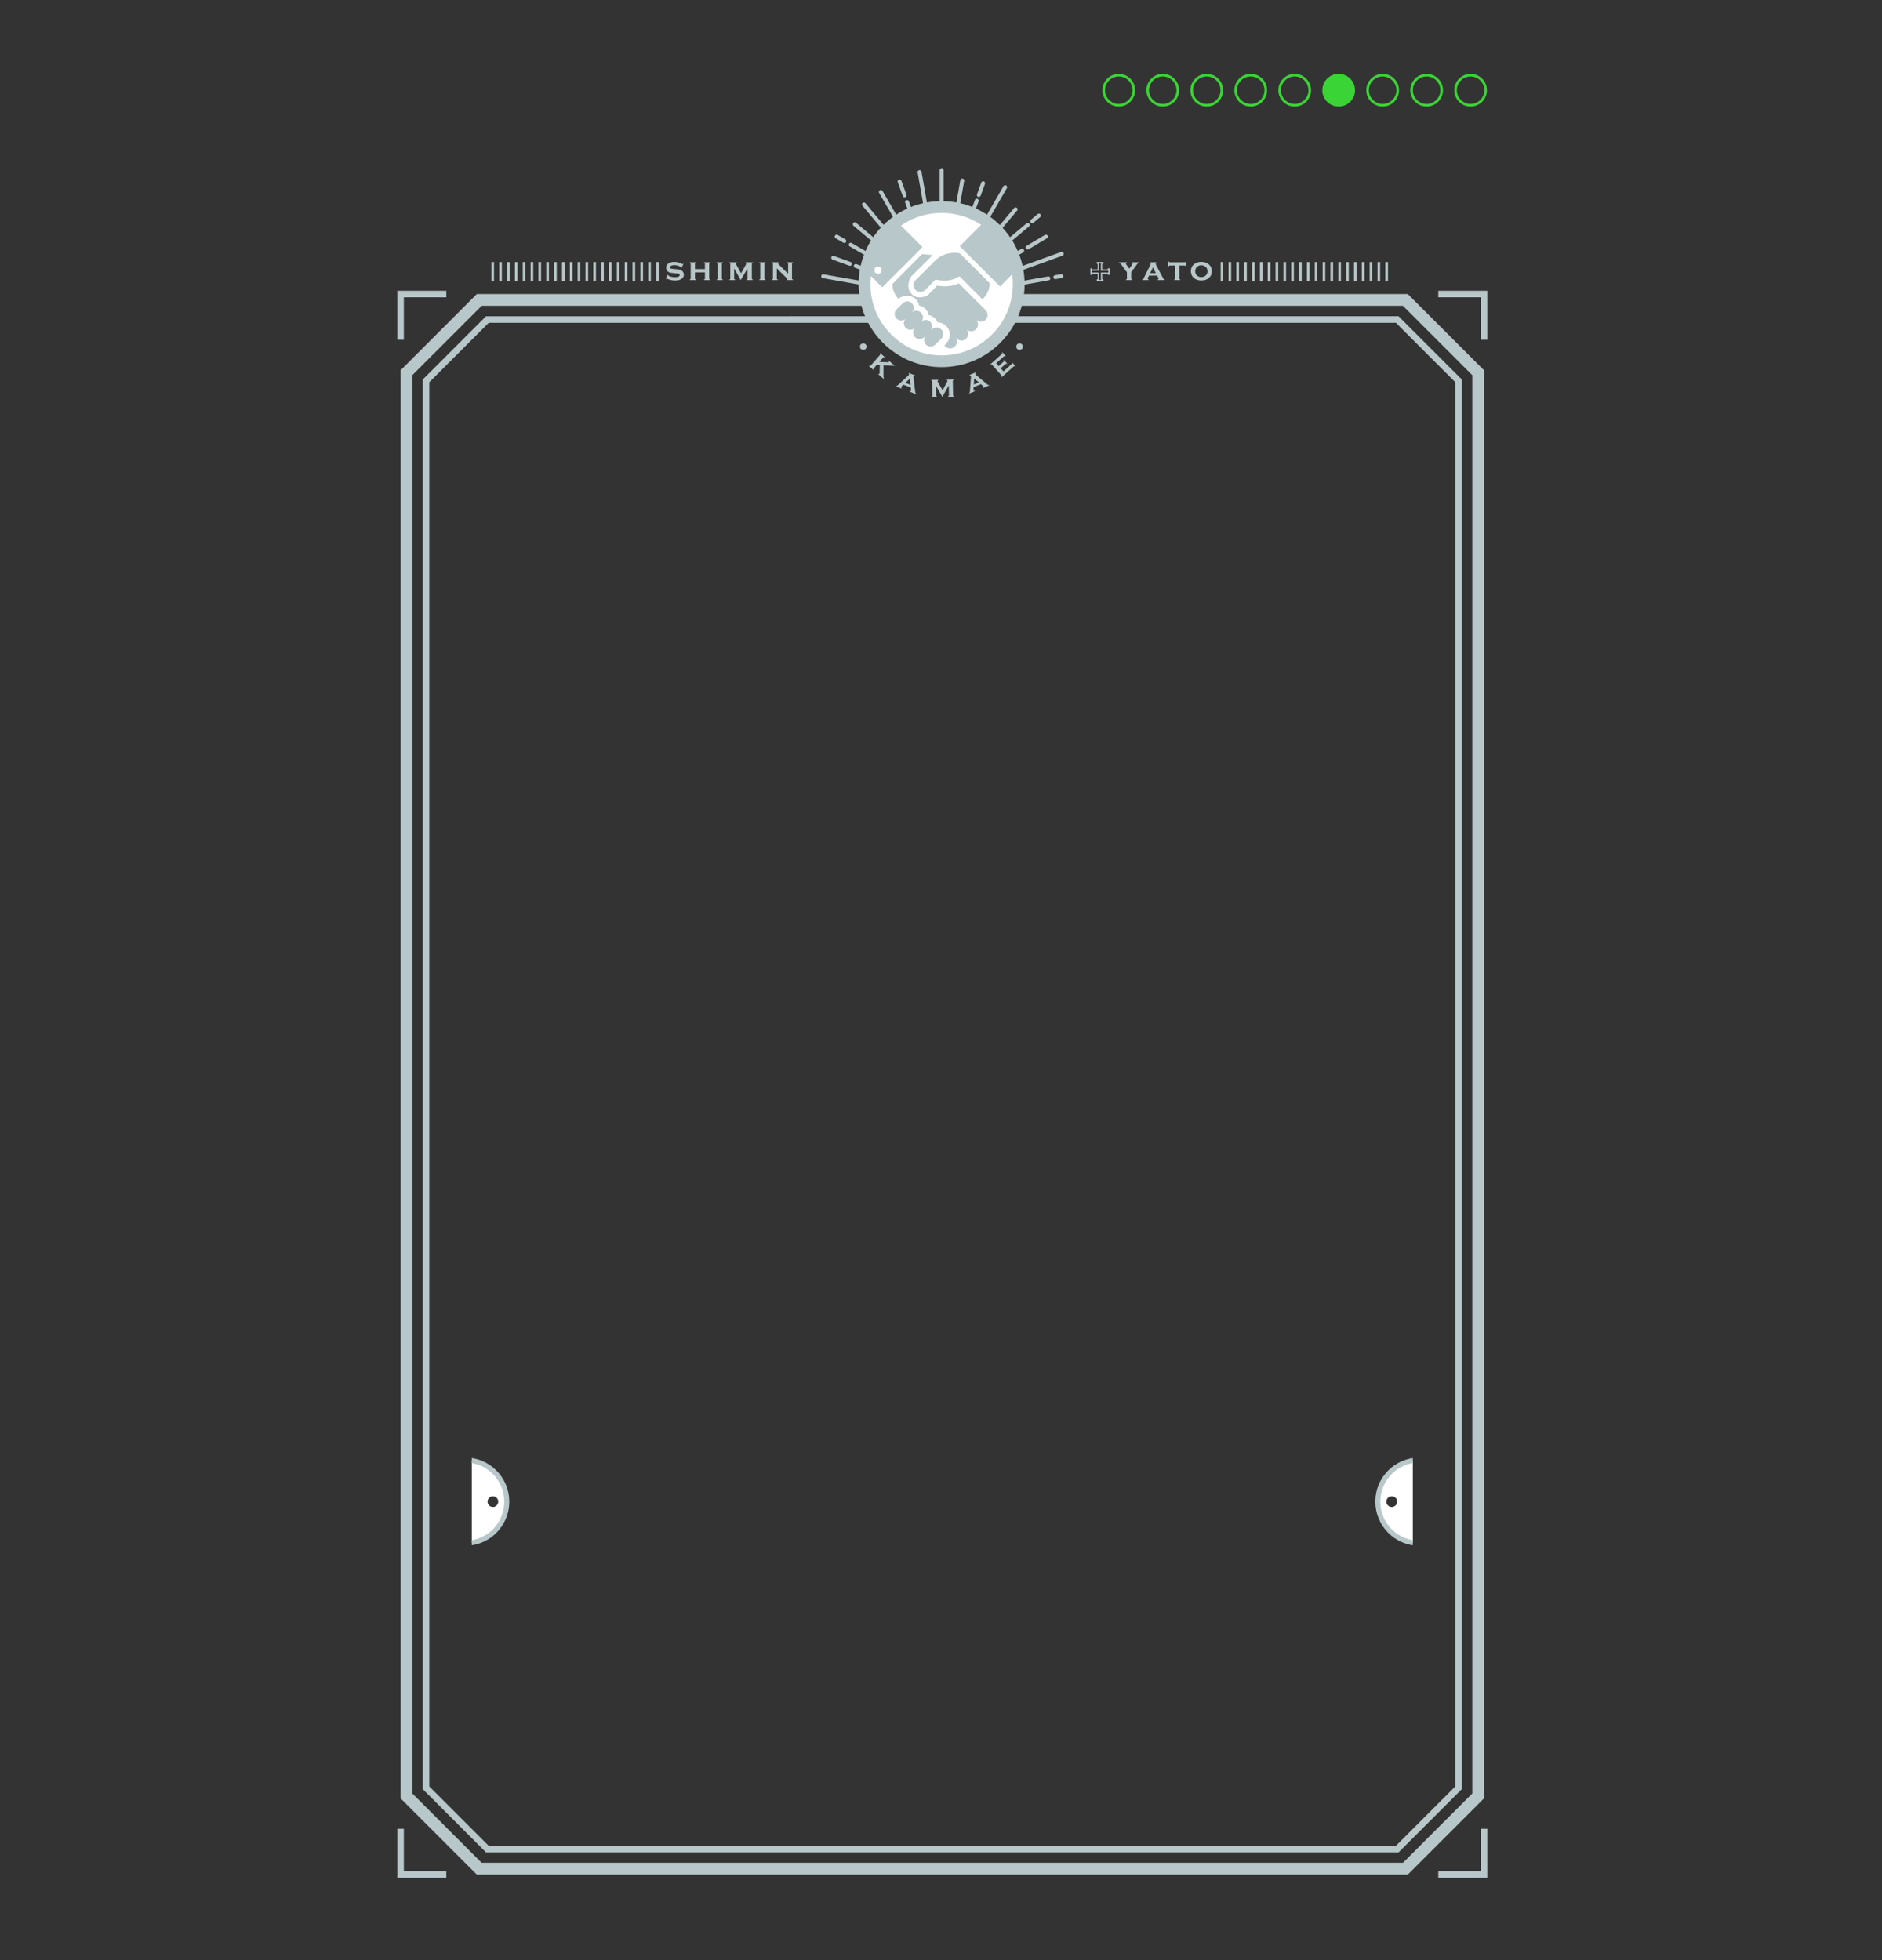 <svg xmlns="http://www.w3.org/2000/svg" xmlns:xlink="http://www.w3.org/1999/xlink" width="1440" height="1500" viewBox="-90.192 0 1440 1500"><rect x="-90.192" y="0" width="1440" height="1500" fill="#333333" stroke="none"/><path fill="none" stroke="#B8C7C9" stroke-width="9" stroke-miterlimit="10" d="M985.104 229.515H276.512l-55.704 55.704v1089.115L276.474 1430h708.668l55.666-55.666V285.219z"/><path fill="none" stroke="#B8C7C9" stroke-width="5" stroke-miterlimit="10" d="M282.687 1415l-46.879-46.879V291.433l46.918-46.918H978.89l46.918 46.918v1076.688L978.929 1415zM1010.308 225.015h35v35M251.308 225.015h-35v35M1010.308 1434.5h35v-35M251.308 1434.5h-35v-35"/><defs><path id="J" d="M735.535 227.75c0-58.128-47.122-105.25-105.25-105.25s-105.25 47.122-105.25 105.25h210.5z"/></defs><clipPath id="K"><use xlink:href="#J" overflow="visible"/></clipPath><g clip-path="url(#K)" fill="none" stroke="#B8C7C9" stroke-width="3" stroke-linecap="round" stroke-miterlimit="10"><path d="M630.285 130.229v97.216M583.767 146.872l46.518 80.573M560.699 187.27l69.586 40.175M549.989 181.087l5.848 3.376M554.806 227.445h75.479M533.069 227.445h15.071M558.499 268.891l71.786-41.446M546.094 276.053l5.567-3.214M592.019 293.723l38.266-66.278M581.677 311.637l6.561-11.366M630.285 324.662v-97.217M665.418 288.296l-35.133-60.851M671.331 298.539l-2.953-5.117M678.894 311.637l-4.212-7.295M701.599 268.618l-71.314-41.173M714.477 276.053l-7.22-4.168M727.501 227.445h-97.216M691.907 191.868l-61.622 35.577M710.098 181.087l-13.941 8.315M678.894 143.254l-48.609 84.191"/><g><path d="M613.403 131.706l16.882 95.739M570.882 156.496l59.403 70.949M564.569 203.528l65.716 23.917M547.329 197.253l2.471.899 10.313 3.753M534.546 244.327l95.739-16.882M555.813 289.935l74.472-62.49M597.035 318.799l33.25-91.354M647.167 323.185l-16.882-95.74M692.774 301.917l-62.489-74.472M721.638 260.695l-91.353-33.25M711.995 213.037l-81.71 14.408M721.841 211.301l-4.568.805M696.244 172.1l-65.959 55.345M704.757 164.956l-5.119 4.297M657.171 153.577l-26.886 73.868M662.026 140.237l-3.274 8.996"/></g><g><path d="M603.812 154.581l26.473 72.864M598.136 138.96l3.843 10.575M563.808 171.619l66.477 55.826M539.659 211.41l86.166 15.193M548.067 257.371l82.218-29.926M574.045 294.471l56.24-67.026M617.788 298.321l12.497-70.876M615.093 313.611l1.535-8.71M660.21 309.663l-29.925-82.218M697.31 283.686l-67.025-56.241M716.45 242.639l-86.165-15.194M722.202 194.25l-91.917 33.195M686.903 160.195l-56.618 67.25M646.087 138.16l-15.802 89.285"/></g></g><defs><path id="L" d="M630.285 276.445c-15.76 0-30.575-6.138-41.719-17.282-11.145-11.143-17.281-25.958-17.281-41.718 0-15.759 6.137-30.575 17.281-41.718 11.144-11.144 25.959-17.282 41.719-17.282 15.761 0 30.574 6.139 41.719 17.282 11.144 11.143 17.281 25.959 17.281 41.718 0 15.76-6.138 30.575-17.281 41.718-11.144 11.145-25.958 17.282-41.719 17.282z"/></defs><use xlink:href="#L" overflow="visible" fill="#FFF"/><clipPath id="M"><use xlink:href="#L" overflow="visible"/></clipPath><g clip-path="url(#M)" fill="#B8C7C9"><path d="M625.659 213.902l-7.945 7.951c-1.021 1.02-2.359 1.53-3.697 1.53s-2.676-.511-3.697-1.53a5.232 5.232 0 0 1 0-7.396l14.905-14.903s6.979-7.928 18.974-5.688l22.693 22.693s1.148 6.081-5.378 12.439c-1.186-1.13-17.63-17.629-17.63-17.629s-3.643 2.836-9.121 3.28c-5.422.442-9.104-.747-9.104-.747z"/><path d="M663.946 237.343l-20.524-20.524s-2.653 1.505-7.548 2.117c-3.84.479-9.065-.333-9.065-.333l-7.156 7.376s-7.86 4.301-12.681-1.408c-4.821-5.709 0-12.978 0-12.978l16.537-16.464-8.231-.667s-20.95 21.062-22.768 23.063c.409 6.859 4.329 10.567 4.672 11.272 1.263-1.382 6.128-3.689 10.245-1.81 5.312 2.431 5.366 6.26 5.625 6.816 4.413 1.009 6.609 3.984 7.269 7.377 4.264.695 6.433 4.032 6.822 5.451 7.341.166 14.183 9.678 5.203 17.713.302.308.774.773.774.773 1.011 1.011 2.336 1.517 3.662 1.517s2.652-.506 3.664-1.517a5.18 5.18 0 0 0 .065-7.255l1.247 1.247a5.156 5.156 0 0 0 3.664 1.52c1.325 0 2.65-.506 3.661-1.52a5.181 5.181 0 0 0 .044-7.282l.164.168a5.171 5.171 0 0 0 3.665 1.518 5.183 5.183 0 0 0 3.662-8.845 5.165 5.165 0 0 0 3.663 1.519 5.16 5.16 0 0 0 3.664-1.519 5.176 5.176 0 0 0 .001-7.325z"/><path d="M629.967 252.104a5.003 5.003 0 0 0-7.079 0l-1.205 1.204a5.002 5.002 0 0 0-7.127-7.018 5.002 5.002 0 0 0-.045-7.029 5.003 5.003 0 0 0-6.908-.154 5.002 5.002 0 0 0-7.216-6.929l-4.561 4.562a5.006 5.006 0 0 0 3.539 8.547c1.21 0 2.415-.441 3.368-1.313a5.001 5.001 0 0 0 7.168 6.972 5.002 5.002 0 0 0 .045 7.029c.979.978 2.258 1.467 3.539 1.467s2.563-.489 3.539-1.467l1.207-1.204a5 5 0 0 0 .096 6.97 4.986 4.986 0 0 0 3.541 1.468c1.28 0 2.561-.489 3.538-1.468l4.561-4.559a5.002 5.002 0 0 0 0-7.078zM676.133 156.415l30.82 30.82-32.002 32.003-30.82-30.82zM578.841 152.271l-30.822 30.819 36.823 36.824 30.82-30.82-36.821-36.823zm2.767 57.305a2.802 2.802 0 0 1-2.802-2.803 2.802 2.802 0 1 1 5.605 0 2.802 2.802 0 0 1-2.803 2.803z"/></g><use xlink:href="#L" overflow="visible" fill="none" stroke="#B8C7C9" stroke-width="9" stroke-miterlimit="10"/><circle fill="#B8C7C9" cx="570.308" cy="265.25" r="2.5"/><path fill="#B8C7C9" d="M582.97 279.414l-2.4-.09-2.146 2.454c-.159.183-.239.357-.242.526-.002.168.075.378.229.628l-.215.246-3.494-3.054.215-.247c.253.127.465.178.639.152.172-.025.338-.13.498-.312l7.064-8.082c.16-.182.239-.356.239-.522s-.077-.374-.233-.624l.217-.246 3.494 3.054-.217.247c-.264-.126-.479-.177-.646-.151-.167.024-.331.129-.489.311l-2.832 3.24 6.312.285c.466.023.771-.047.915-.211.154-.177.087-.443-.202-.8l.216-.247 4.441 3.883-.216.247c-.254-.16-.499-.256-.736-.288s-.876-.051-1.919-.057l-5.657-.24-.017 7.405c-.005.955.022 1.604.082 1.944.061.341.197.656.41.946l-.215.247-4.327-3.783.216-.247c.391.208.654.232.791.075a.396.396 0 0 0 .092-.222c.011-.089.015-.37.014-.844l.119-5.623zM606.669 296.534l-5.633-2.167-1.148 1.09c-.276.262-.45.483-.521.666-.134.35.014.662.444.937l-.119.307-4.5-1.731.118-.307c.294.063.532.058.715-.014.183-.072.435-.255.757-.551l7.959-7.333c.299-.278.498-.545.597-.8.115-.3.001-.61-.343-.936l.117-.307 4.758 1.831-.117.306c-.463.006-.76.178-.889.513-.092.24-.115.571-.067.991l1.257 10.566c.072.575.154.962.246 1.159.091.196.275.381.553.554l-.119.307-5.004-1.926.119-.307c.504.104.826-.028.965-.392.088-.225.104-.539.051-.943l-.196-1.513zm-.221-2.055l-.49-4.712-3.426 3.205 3.916 1.507zM630.835 303.671l-4.934-8.551.127 7.426c.004.242.063.427.174.554.111.128.309.231.592.312l.006.328-4.359.075-.006-.328c.271-.075.464-.181.574-.315.111-.134.165-.322.161-.564l-.183-10.733c-.005-.242-.063-.427-.174-.553-.111-.127-.309-.228-.592-.301l-.005-.328 5.544-.094.006.327c-.365.124-.545.35-.539.678.005.32.145.708.418 1.165l3.375 5.88 3.195-5.911c.365-.623.545-1.063.541-1.321-.006-.32-.201-.52-.585-.6l-.006-.328 5.403-.092.006.328c-.279.082-.474.19-.58.32-.107.131-.159.317-.155.56l.183 10.723c.004.241.063.428.174.558.111.131.309.233.592.307l.005.328-4.64.079-.006-.328c.272-.075.464-.181.574-.315.111-.135.165-.323.161-.565l-.126-7.437-4.921 8.716zM660.347 293.983l-5.59 2.275-.091 1.581c-.022.38.003.661.077.842.141.348.463.474.964.379l.124.304-4.467 1.818-.123-.304c.257-.155.428-.321.512-.5.084-.177.143-.483.176-.919l.781-10.794c.027-.407-.01-.738-.113-.991-.121-.297-.418-.446-.891-.448l-.123-.303 4.721-1.922.123.304c-.332.321-.432.647-.295.98.096.239.307.495.629.769l8.149 6.843c.446.37.771.596.972.677s.463.09.782.026l.124.303-4.966 2.021-.124-.304c.438-.27.584-.585.438-.946-.092-.224-.295-.464-.611-.721l-1.178-.97zm-1.569-1.347l-3.582-3.1-.304 4.682 3.886-1.582zM675.474 281.84l2.132 2.386 6.213-5.552c.181-.161.282-.325.308-.491.023-.166-.029-.382-.161-.646l.245-.22 2.584 2.893-.244.219c-.235-.157-.439-.233-.614-.229s-.353.086-.532.248l-9.113 8.145-.219-.245c.156-.234.232-.438.229-.613-.004-.174-.086-.352-.248-.533l-7.152-8.003c-.162-.181-.324-.281-.489-.302s-.381.03-.647.154l-.219-.244 8.843-7.902c.187-.167.292-.334.313-.502.023-.168-.029-.381-.158-.644l.236-.211 2.584 2.893-.235.211c-.248-.16-.456-.237-.624-.232-.168.006-.345.092-.531.258l-5.941 5.311 1.92 2.15 3.688-3.296c.181-.161.283-.325.307-.493s-.027-.384-.15-.651l.236-.212 2.521 2.822-.236.212c-.242-.154-.449-.23-.619-.228-.17.002-.35.087-.535.254l-3.692 3.293z"/><circle fill="#B8C7C9" cx="689.933" cy="265.25" r="2.5"/><path fill="#B8C7C9" d="M432.771 201.94l-1.644 3.177-.292-.157c0-.269-.085-.479-.255-.633-.463-.414-1.145-.756-2.046-1.023s-1.813-.401-2.739-.401c-.787 0-1.485.109-2.094.329-.877.316-1.314.774-1.314 1.375 0 .397.211.68.633.846.422.167 1.237.299 2.447.396l1.924.146c1.68.13 2.957.454 3.834.974.486.292.889.682 1.205 1.169.398.608.597 1.295.597 2.058 0 1.388-.625 2.483-1.875 3.287-1.192.771-2.808 1.156-4.845 1.156-2.054 0-4.038-.435-5.953-1.302a.835.835 0 0 0-.329-.086c-.162 0-.313.097-.45.292l-.305-.121 1.4-3.336.305.121v.098c0 .211.08.39.243.535.405.357 1.107.668 2.106.932a11.53 11.53 0 0 0 2.957.396c.861 0 1.633-.113 2.314-.341.844-.275 1.266-.722 1.266-1.339 0-.495-.293-.84-.877-1.035-.389-.13-1.092-.239-2.105-.328l-1.912-.158c-1.03-.081-1.817-.187-2.361-.316s-1.019-.321-1.424-.572c-.52-.325-.926-.768-1.218-1.327s-.438-1.173-.438-1.838c0-1.494.641-2.634 1.924-3.421 1.168-.715 2.613-1.072 4.334-1.072.934 0 1.803.104 2.611.311.808.207 1.771.571 2.891 1.091.333.153.564.23.694.23s.296-.089.499-.269l.292.156zM449.168 208.404h-7.621v4.688c0 .252.057.444.171.578.113.134.316.245.607.335v.34h-4.82v-.34c.284-.073.485-.179.604-.316.117-.139.176-.333.176-.585v-11.151c0-.251-.057-.441-.17-.572-.114-.129-.316-.239-.609-.329v-.34h4.82v.34c-.291.082-.494.189-.607.323-.114.133-.171.325-.171.576v3.983h7.621v-3.983c0-.251-.056-.441-.165-.571-.109-.129-.314-.238-.614-.328v-.34h4.821v.34c-.293.082-.495.189-.609.323-.113.134-.17.326-.17.578v11.141c0 .251.057.444.17.578.114.134.316.244.609.334v.34h-4.821v-.34c.284-.073.485-.179.603-.317s.177-.333.177-.586v-4.699zM462.13 201.952v11.141c0 .251.058.444.172.578.113.134.316.244.607.334v.34h-4.82v-.34c.284-.073.484-.179.603-.316.118-.139.177-.333.177-.585v-11.151c0-.251-.057-.441-.17-.572-.114-.129-.316-.239-.609-.329v-.34h4.82v.34c-.291.082-.494.189-.607.323-.115.133-.173.325-.173.577zM476.524 214.345l-4.973-8.969v7.716c0 .252.056.444.17.579.113.134.316.244.608.334v.34h-4.528v-.34c.284-.073.484-.179.602-.316.118-.139.178-.333.178-.585v-11.151c0-.251-.058-.444-.171-.578-.114-.134-.316-.241-.608-.323v-.34h5.76v.34c-.381.123-.572.354-.572.694 0 .334.139.738.414 1.217l3.4 6.168 3.426-6.082c.389-.642.584-1.096.584-1.363 0-.333-.199-.544-.596-.634v-.34h5.613v.34c-.292.082-.495.189-.608.323-.114.134-.171.326-.171.578v11.141c0 .251.057.445.171.583.113.139.316.247.608.329v.34h-4.82v-.34c.283-.073.484-.179.602-.317s.177-.332.177-.585v-7.727l-5.266 8.968zM494.753 201.952v11.141c0 .251.057.444.17.578s.316.244.609.334v.34h-4.822v-.34c.285-.073.485-.179.604-.316.117-.139.176-.333.176-.585v-11.151c0-.251-.057-.441-.17-.572-.113-.129-.316-.239-.609-.329v-.34h4.822v.34c-.293.082-.496.189-.609.323s-.171.325-.171.577zM504.173 205.361v7.731c0 .252.059.445.176.584.117.138.319.246.604.328v.34h-4.529v-.34c.284-.073.484-.179.604-.316.117-.139.176-.333.176-.585v-11.151c0-.251-.057-.441-.17-.572-.114-.129-.317-.239-.609-.329v-.34h5.236v.34c-.356.09-.535.249-.535.476 0 .195.13.422.39.682l7.315 7.256v-7.512c0-.251-.058-.444-.172-.578-.113-.134-.316-.241-.607-.323v-.34h4.528v.34c-.292.082-.495.189-.608.323-.114.134-.171.326-.171.578v11.141c0 .251.057.444.171.578.113.134.316.244.608.334v.34h-4.884v-.34c.357-.072.536-.222.536-.447a.569.569 0 0 0-.146-.35 12.573 12.573 0 0 0-.669-.713l-7.244-7.135z"/><path fill="none" stroke="#B8C7C9" stroke-miterlimit="10" d="M750.247 209.063h-4.422c-.231 0-.41.058-.533.175-.124.115-.223.323-.297.62h-.373v-4.022h.373c.066.297.161.505.285.62.125.116.303.175.534.175h4.433v-4.422c0-.231-.057-.407-.174-.527-.116-.12-.322-.217-.621-.292v-.372h4.023v.372c-.298.084-.504.182-.62.298-.116.115-.175.293-.175.533v4.41h4.434c.231 0 .408-.059.527-.175.121-.115.218-.323.292-.62h.373v4.022h-.373c-.074-.297-.171-.505-.292-.62-.119-.117-.296-.175-.527-.175h-4.434v4.424c0 .23.059.408.175.532s.322.223.62.297v.372h-4.023v-.372c.299-.066.505-.161.621-.285.117-.125.174-.303.174-.534v-4.434z"/><path fill="#B8C7C9" d="M775.331 208.361v4.741c0 .253.057.445.17.579.114.135.317.246.609.336v.327h-4.82v-.327c.291-.082.494-.19.607-.324.114-.134.172-.33.172-.591v-4.741l-4.043-5.559c-.454-.624-.817-1.052-1.089-1.282a2.2 2.2 0 0 0-.968-.47v-.34h6.144v.34c-.528.139-.792.386-.792.742 0 .179.191.535.572 1.071l1.979 2.742 1.934-2.742c.382-.544.572-.904.572-1.083 0-.34-.26-.584-.778-.73l-.014-.34h5.844v.34a2.203 2.203 0 0 0-.969.47c-.271.23-.635.658-1.089 1.282l-4.041 5.559zM795.18 210.937h-6.271l-.706 1.486c-.171.356-.256.637-.256.839 0 .391.259.638.779.743v.34h-5.01v-.34c.309-.049.538-.142.688-.28.15-.138.327-.409.53-.815l4.979-10.08c.188-.382.28-.714.28-.999 0-.332-.228-.592-.682-.779v-.34h5.296v.34c-.446.18-.67.455-.67.828 0 .268.102.597.305.987l5.162 9.775c.283.531.507.875.669 1.031.163.157.41.268.743.332v.34h-5.57v-.34c.527-.09.791-.336.791-.74 0-.25-.102-.563-.305-.934l-.752-1.394zm-.982-1.912l-2.233-4.385-2.125 4.385h4.358zM812.165 203.183v9.91c0 .251.057.444.171.578.113.134.316.244.608.334v.34h-4.82v-.34c.283-.073.484-.179.602-.316.118-.139.177-.333.177-.585v-9.921h-4.017c-.261 0-.457.058-.591.174-.134.115-.241.316-.323.605h-.328v-4.03h.328c.074.283.177.485.311.603.135.118.331.177.592.177h11.308c.261 0 .457-.057.591-.171.135-.113.242-.316.323-.608h.329v4.03h-.329c-.081-.289-.188-.49-.323-.605-.133-.116-.33-.174-.59-.174h-4.019zM828.993 200.418c2.168 0 3.977.553 5.422 1.656 1.73 1.331 2.596 3.186 2.596 5.563 0 2.232-.865 4.014-2.596 5.344-1.43 1.104-3.229 1.656-5.396 1.656-2.17 0-3.969-.552-5.398-1.656-1.738-1.33-2.607-3.148-2.607-5.453 0-2.329.869-4.147 2.607-5.454 1.437-1.08 3.228-1.631 5.372-1.656zm.012 2.582c-1.405 0-2.551.45-3.438 1.351-.82.844-1.23 1.903-1.23 3.178 0 1.266.41 2.321 1.23 3.165.887.909 2.036 1.364 3.451 1.364 1.404 0 2.551-.455 3.438-1.364.82-.836 1.23-1.871 1.23-3.104 0-1.339-.41-2.418-1.23-3.238-.894-.886-2.045-1.336-3.451-1.352z"/><path fill="none" stroke="#B8C7C9" stroke-width="2" stroke-miterlimit="10" d="M412.808 200.55v14.748M406.808 200.55v14.748M400.808 200.55v14.748M394.808 200.55v14.748M388.808 200.55v14.748M382.808 200.55v14.748M376.808 200.55v14.748M370.808 200.55v14.748M364.808 200.55v14.748M358.808 200.55v14.748M352.808 200.55v14.748M346.808 200.55v14.748M340.808 200.55v14.748M334.808 200.55v14.748M328.808 200.55v14.748M322.808 200.55v14.748M316.808 200.55v14.748M310.808 200.55v14.748M304.808 200.55v14.748M298.808 200.55v14.748M292.808 200.55v14.748M286.808 200.55v14.748M970.808 200.55v14.748M964.808 200.55v14.748M958.808 200.55v14.748M952.808 200.55v14.748M946.808 200.55v14.748M940.808 200.55v14.748M934.808 200.55v14.748M928.808 200.55v14.748M922.808 200.55v14.748M916.808 200.55v14.748M910.808 200.55v14.748M904.808 200.55v14.748M898.808 200.55v14.748M892.808 200.55v14.748M886.808 200.55v14.748M880.808 200.55v14.748M874.808 200.55v14.748M868.808 200.55v14.748M862.808 200.55v14.748M856.808 200.55v14.748M850.808 200.55v14.748M844.808 200.55v14.748"/><defs><path id="N" d="M270.808 1111.751h34v76.498h-34z"/></defs><clipPath id="O"><use xlink:href="#N" overflow="visible"/></clipPath><g clip-path="url(#O)"><path fill="#FFF" d="M265.708 1117.275v63.749c17.604 0 31.874-14.271 31.874-31.875s-14.27-31.874-31.874-31.874zm21.196 35.988a4.114 4.114 0 0 1 0-8.226 4.113 4.113 0 0 1 0 8.226z"/><path fill="none" stroke="#B8C7C9" stroke-width="3.825" stroke-miterlimit="10" d="M265.708 1117.275c17.604 0 31.874 14.271 31.874 31.874s-14.271 31.875-31.874 31.875"/></g><defs><path id="P" d="M956.808 1111.751h34v76.498h-34z"/></defs><clipPath id="Q"><use xlink:href="#P" overflow="visible"/></clipPath><g clip-path="url(#Q)"><path fill="#FFF" d="M964.033 1149.149c0 17.604 14.271 31.875 31.874 31.875v-63.749c-17.603 0-31.874 14.271-31.874 31.874zm6.566 0a4.113 4.113 0 1 1 8.226 0 4.113 4.113 0 0 1-8.226 0z"/><path fill="none" stroke="#B8C7C9" stroke-width="3.825" stroke-miterlimit="10" d="M995.907 1117.275c-17.604 0-31.874 14.271-31.874 31.874s14.271 31.875 31.874 31.875"/></g><circle fill="none" stroke="#3BD436" stroke-width="2" stroke-miterlimit="10" cx="765.843" cy="69.06" r="11.511"/><circle fill="none" stroke="#3BD436" stroke-width="2" stroke-miterlimit="10" cx="799.493" cy="69.06" r="11.512"/><circle fill="none" stroke="#3BD436" stroke-width="2" stroke-miterlimit="10" cx="833.142" cy="69.06" r="11.512"/><circle fill="none" stroke="#3BD436" stroke-width="2" stroke-miterlimit="10" cx="866.792" cy="69.06" r="11.511"/><circle fill="none" stroke="#3BD436" stroke-width="2" stroke-miterlimit="10" cx="900.44" cy="69.06" r="11.512"/><circle fill="#3BD436" stroke="#3BD436" stroke-width="2" stroke-miterlimit="10" cx="934.089" cy="69.06" r="11.511"/><circle fill="none" stroke="#3BD436" stroke-width="2" stroke-miterlimit="10" cx="967.739" cy="69.06" r="11.512"/><circle fill="none" stroke="#3BD436" stroke-width="2" stroke-miterlimit="10" cx="1001.388" cy="69.06" r="11.512"/><circle fill="none" stroke="#3BD436" stroke-width="2" stroke-miterlimit="10" cx="1035.038" cy="69.06" r="11.511"/><path fill="none" d="M753.808 0h357v81h-357z"/></svg>